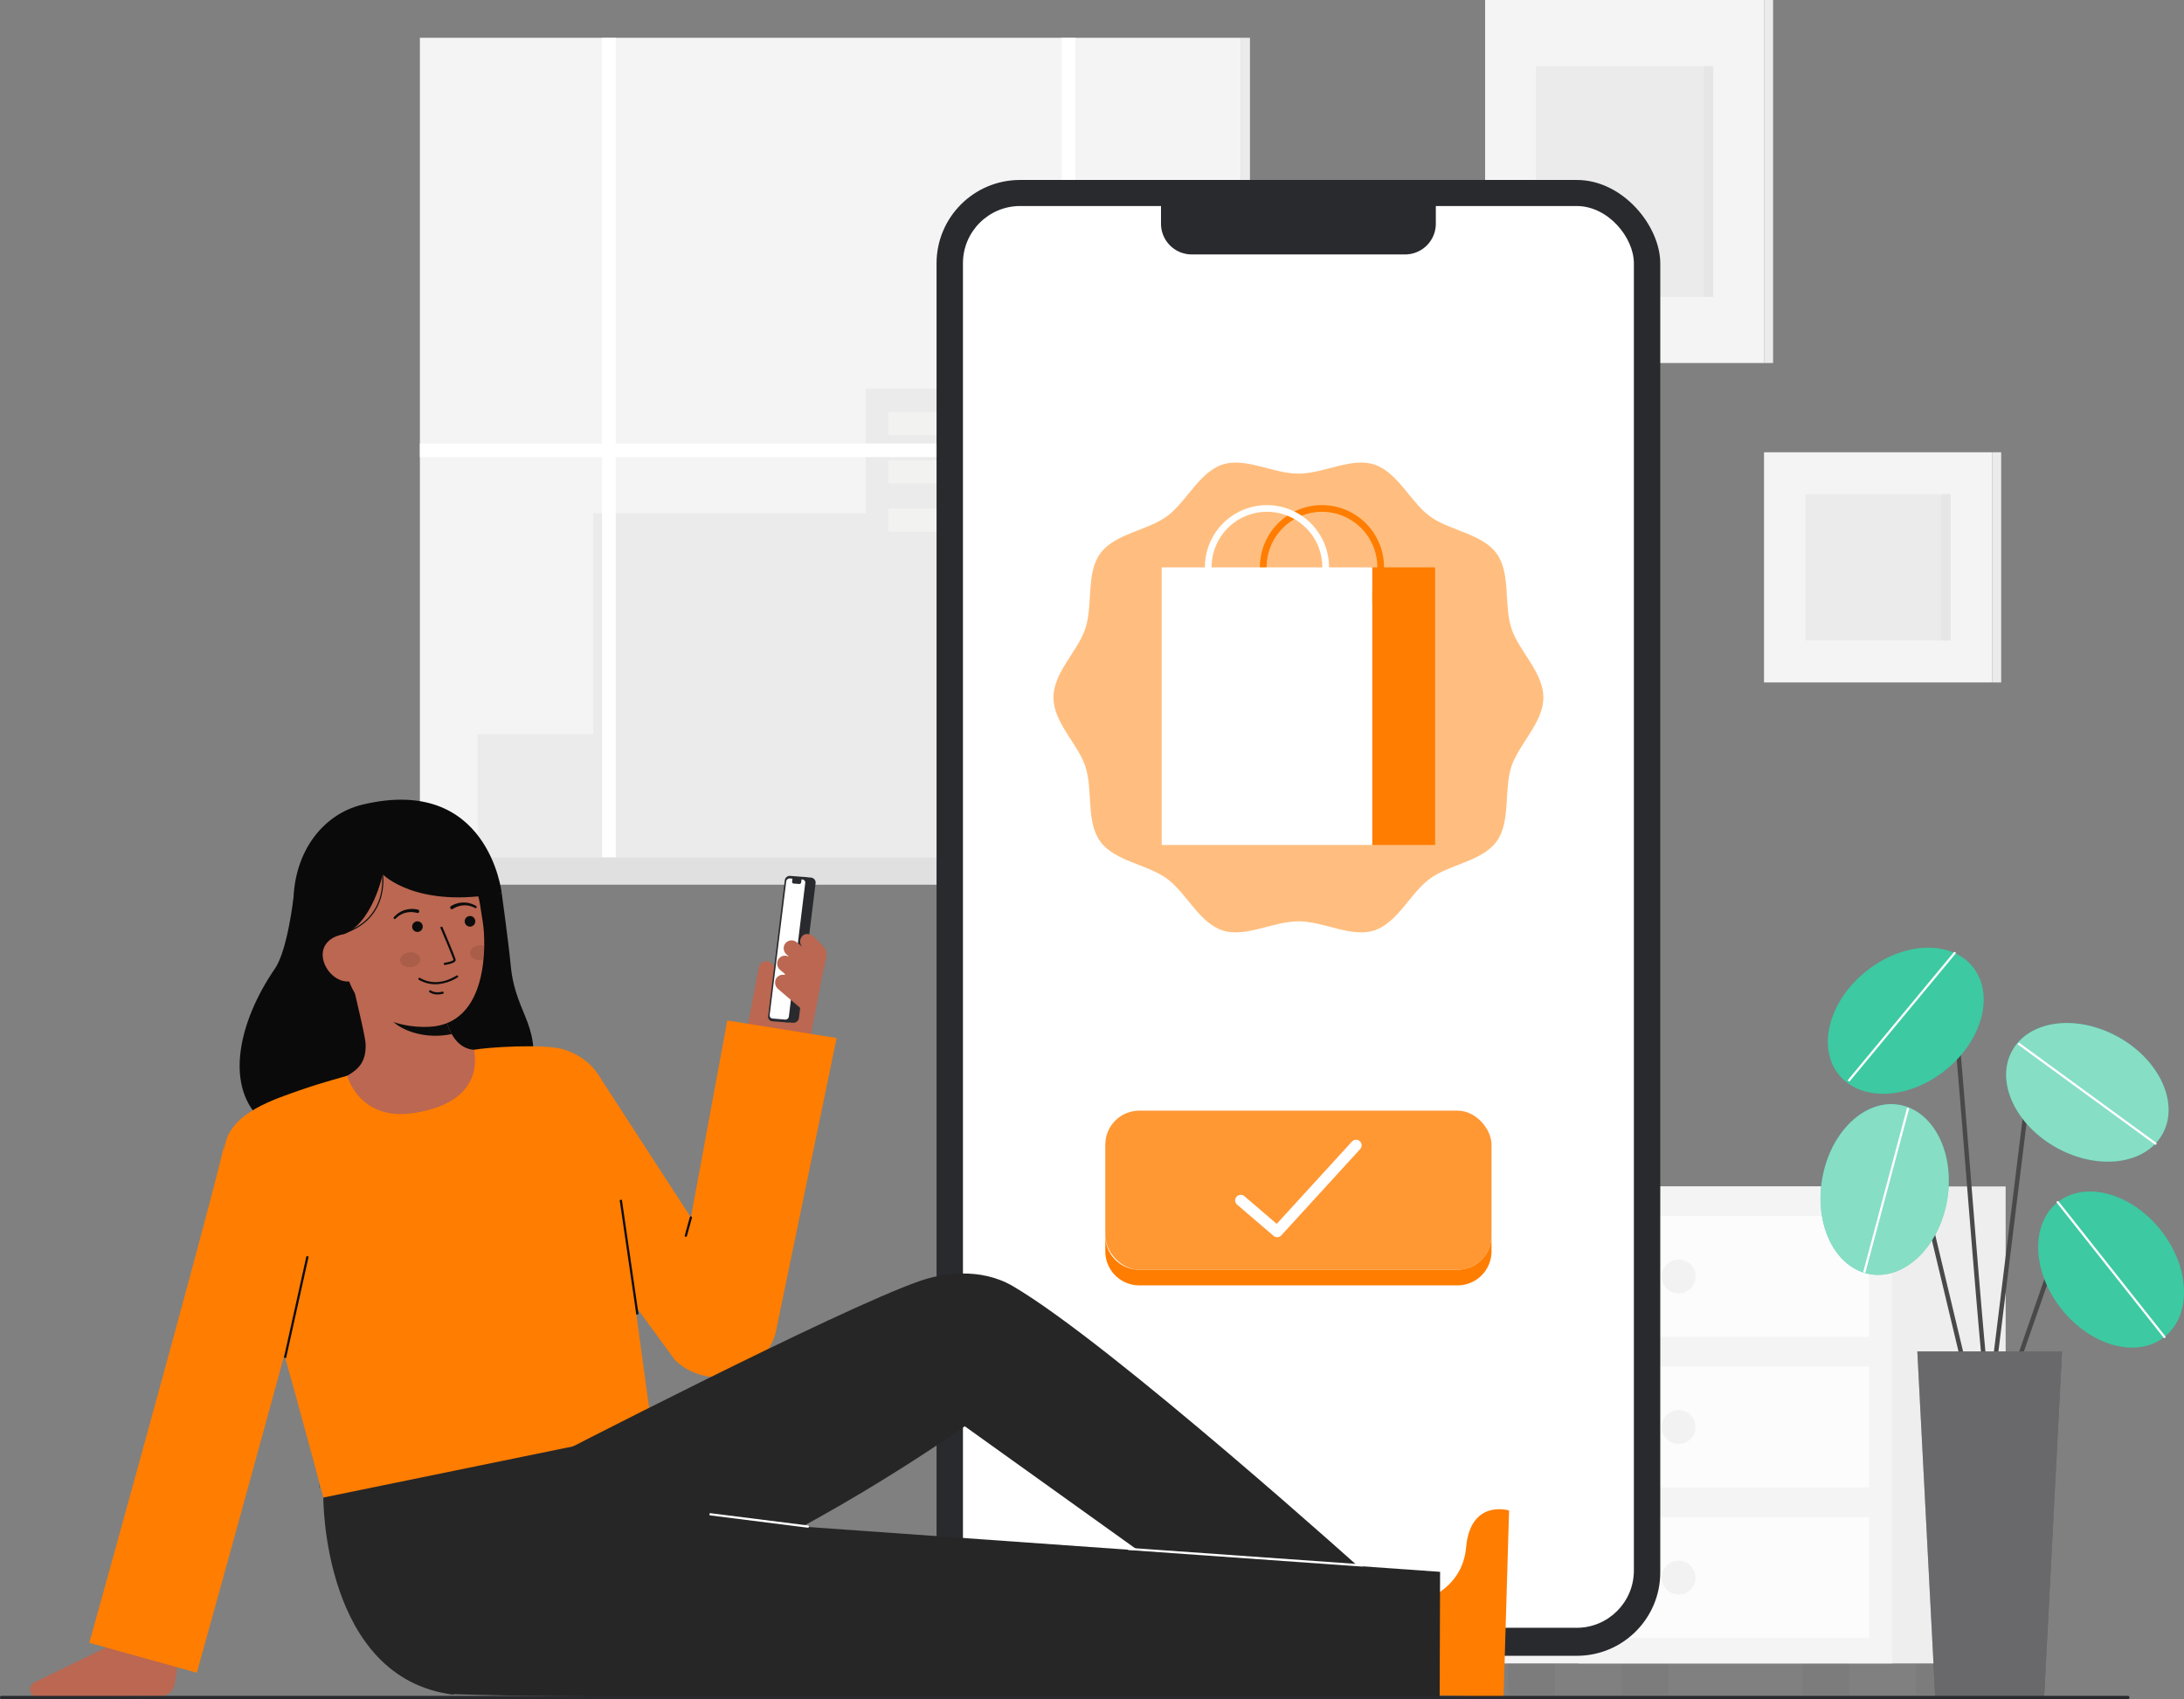 <svg id="Layer_1" data-name="Layer 1" xmlns="http://www.w3.org/2000/svg" viewBox="0 0 978.465 761.3">
  <rect x="0" y="0" width="978.465" height="761.3" fill="#808080" stroke="none"/>
  <g>
    <rect x="665.355" width="124.956" height="162.646" fill="#f4f4f4"></rect>
    <rect x="790.312" width="4.053" height="162.646" transform="translate(1584.677 162.646) rotate(180)" fill="#f4f4f4"></rect>
    <rect x="790.312" width="4.053" height="162.646" transform="translate(1584.677 162.646) rotate(180)" fill="#292a2e" opacity="0.05"></rect>
    <rect x="688.118" y="29.628" width="79.432" height="103.39" fill="#292a2e" opacity="0.05"></rect>
    <rect x="763.409" y="29.628" width="4.14" height="103.39" fill="#292a2e" opacity="0.03"></rect>
    <rect x="790.312" y="202.643" width="102.194" height="103.132" fill="#f4f4f4"></rect>
    <rect x="808.928" y="221.43" width="64.962" height="65.559" fill="#292a2e" opacity="0.05"></rect>
    <rect x="892.505" y="202.643" width="4.053" height="103.132" transform="translate(1789.064 508.418) rotate(180)" fill="#f4f4f4"></rect>
    <rect x="892.505" y="202.643" width="4.053" height="103.132" transform="translate(1789.064 508.418) rotate(180)" fill="#292a2e" opacity="0.05"></rect>
    <rect x="869.75" y="221.43" width="4.14" height="65.559" fill="#292a2e" opacity="0.03"></rect>
  </g>
  <g>
    <rect id="c_3_c" x="188.118" y="16.93" width="367.668" height="367.668" fill="#f4f4f4"></rect>
    <rect id="c_3_c-2" data-name="c_3_c" x="555.786" y="16.93" width="4.214" height="367.668" fill="#f4f4f4"></rect>
    <rect id="c_3_c-3" data-name="c_3_c" x="555.786" y="16.93" width="4.214" height="367.668" fill="#292a2e" opacity="0.05"></rect>
    <polygon id="c_3_c-4" data-name="c_3_c" points="466.717 270.283 466.717 174.089 387.92 174.089 387.92 229.976 265.863 229.976 265.863 328.93 213.987 328.93 213.987 384.598 265.863 384.598 275.857 384.598 538.1 384.598 538.1 270.283 466.717 270.283" fill="#292a2e" opacity="0.05"></polygon>
    <g id="c_3_wh">
      <rect id="c_3_wh-2" data-name="c_3_wh" x="398.034" y="184.533" width="57.381" height="10.444" fill="#fffffa" opacity="0.34"></rect>
      <rect id="c_3_wh-3" data-name="c_3_wh" x="398.034" y="206.177" width="57.381" height="10.444" fill="#fffffa" opacity="0.34"></rect>
      <rect id="c_3_wh-4" data-name="c_3_wh" x="398.034" y="227.82" width="57.381" height="10.444" fill="#fffffa" opacity="0.34"></rect>
    </g>
    <g id="c_3_wh-5" data-name="c_3_wh">
      <rect id="c_3_wh-6" data-name="c_3_wh" x="517.348" y="280.421" width="10.576" height="10.444" fill="#fffffa" opacity="0.34"></rect>
      <rect id="c_3_wh-7" data-name="c_3_wh" x="517.348" y="302.064" width="10.576" height="10.444" fill="#fffffa" opacity="0.34"></rect>
      <rect id="c_3_wh-8" data-name="c_3_wh" x="517.348" y="323.708" width="10.576" height="10.444" fill="#fffffa" opacity="0.34"></rect>
      <rect id="c_3_wh-9" data-name="c_3_wh" x="497.783" y="280.421" width="10.576" height="10.444" fill="#fffffa" opacity="0.34"></rect>
      <rect id="c_3_wh-10" data-name="c_3_wh" x="497.783" y="302.064" width="10.576" height="10.444" fill="#fffffa" opacity="0.34"></rect>
      <rect id="c_3_wh-11" data-name="c_3_wh" x="497.783" y="323.708" width="10.576" height="10.444" fill="#fffffa" opacity="0.34"></rect>
      <rect id="c_3_wh-12" data-name="c_3_wh" x="478.746" y="280.421" width="10.576" height="10.444" fill="#fffffa" opacity="0.34"></rect>
      <rect id="c_3_wh-13" data-name="c_3_wh" x="478.746" y="302.064" width="10.576" height="10.444" fill="#fffffa" opacity="0.34"></rect>
      <rect id="c_3_wh-14" data-name="c_3_wh" x="478.746" y="323.708" width="10.576" height="10.444" fill="#fffffa" opacity="0.34"></rect>
    </g>
    <polygon points="555.786 198.701 481.805 198.701 481.805 16.93 475.687 16.93 475.687 198.701 275.857 198.701 275.857 16.93 269.738 16.93 269.738 198.701 188.118 198.701 188.118 204.82 269.738 204.82 269.738 384.598 275.857 384.598 275.857 204.82 475.687 204.82 475.687 384.598 481.805 384.598 481.805 204.82 555.786 204.82 555.786 198.701" fill="#fff"></polygon>
    <rect id="c_3_c-5" data-name="c_3_c" x="173.471" y="384.154" width="396.961" height="12.227" fill="#f4f4f4"></rect>
    <rect id="c_3_c-6" data-name="c_3_c" x="173.471" y="384.154" width="396.961" height="12.227" fill="#292a2e" opacity="0.1"></rect>
    <rect id="c_3_c-7" data-name="c_3_c" x="570.433" y="384.154" width="5.731" height="12.227" fill="#292a2e" opacity="0.1"></rect>
    <rect id="c_3_c-8" data-name="c_3_c" x="570.433" y="384.154" width="5.731" height="12.227" fill="#292a2e" opacity="0.1"></rect>
  </g>
  <g>
    <g>
      <rect x="726.446" y="745.306" width="21.003" height="14.026" fill="#292a2e" opacity="0.05"></rect>
      <rect x="858.295" y="745.306" width="21.003" height="14.026" fill="#292a2e" opacity="0.05"></rect>
    </g>
    <rect x="707.194" y="531.599" width="191.357" height="213.707" fill="#f4f4f4"></rect>
    <rect x="707.194" y="531.599" width="191.357" height="213.707" fill="#292a2e" opacity="0.03"></rect>
    <rect x="656.372" y="531.599" width="191.357" height="213.707" fill="#f4f4f4"></rect>
    <g>
      <rect x="675.625" y="745.306" width="21.003" height="14.026" fill="#292a2e" opacity="0.05"></rect>
      <rect x="807.474" y="745.306" width="21.003" height="14.026" fill="#292a2e" opacity="0.05"></rect>
    </g>
    <rect x="666.667" y="544.812" width="170.767" height="54.202" fill="#fff" opacity="0.7"></rect>
    <rect x="666.667" y="612.281" width="170.767" height="54.202" fill="#fff" opacity="0.7"></rect>
    <rect x="666.667" y="679.748" width="170.767" height="54.202" fill="#fff" opacity="0.7"></rect>
    <circle cx="752.05" cy="571.913" r="7.584" fill="#292a2e" opacity="0.05"></circle>
    <circle cx="752.05" cy="639.382" r="7.584" fill="#292a2e" opacity="0.05"></circle>
    <circle cx="752.05" cy="706.85" r="7.584" fill="#292a2e" opacity="0.05"></circle>
  </g>
  <g>
    <rect x="419.588" y="80.634" width="324.241" height="661.255" rx="37.372" fill="#292a2e"></rect>
    <rect x="431.415" y="92.304" width="300.587" height="637.043" rx="25.662" fill="#fff"></rect>
    <path d="M520.146,87.478H643.271a0,0,0,0,1,0,0v12.74A13.777,13.777,0,0,1,629.494,114H533.923a13.777,13.777,0,0,1-13.777-13.777V87.478A0,0,0,0,1,520.146,87.478Z" fill="#292a2e"></path>
    <rect x="495.2" y="497.637" width="173.018" height="71.276" rx="15.213" fill="#FF7D00" opacity="0.8"></rect>
    <path d="M668.212,553.7v7A15.21,15.21,0,0,1,653,575.912H510.412A15.21,15.21,0,0,1,495.2,560.7v-7a15.21,15.21,0,0,0,15.21,15.21H653A15.21,15.21,0,0,0,668.212,553.7Z" fill="#FF7D00"></path>
    <path d="M572.2,554.331a2.5,2.5,0,0,1-1.626-.6l-16.321-13.987a2.5,2.5,0,0,1,3.254-3.8l14.482,12.412,33.7-36.871a2.5,2.5,0,0,1,3.691,3.373l-35.331,38.658A2.5,2.5,0,0,1,572.2,554.331Z" fill="#fff"></path>
    <g opacity="0.5">
      <path d="M691.452,312.509c0,11.329-11.01,20.78-14.329,31-3.44,10.6-.207,24.69-6.625,33.509-6.482,8.907-20.93,10.157-29.837,16.639-8.819,6.418-14.437,19.808-25.032,23.249-10.222,3.319-22.591-4.1-33.921-4.1s-23.7,7.422-33.92,4.1c-10.6-3.44-16.214-16.831-25.032-23.249-8.908-6.482-23.355-7.732-29.837-16.639-6.418-8.819-3.185-22.914-6.625-33.509-3.32-10.222-14.33-19.674-14.33-31s11.01-20.781,14.33-31c3.44-10.595.207-24.69,6.625-33.509,6.482-8.907,20.929-10.157,29.837-16.639,8.818-6.418,14.436-19.809,25.031-23.249,10.223-3.319,22.592,4.1,33.921,4.1s23.7-7.422,33.921-4.1c10.6,3.44,16.213,16.83,25.032,23.249,8.907,6.482,23.355,7.732,29.837,16.639,6.418,8.819,3.185,22.913,6.625,33.508C680.442,291.728,691.452,301.18,691.452,312.509Z" fill="#FF7D00"></path>
    </g>
    <rect x="614.774" y="254.209" width="28.174" height="124.391" transform="translate(1257.721 632.809) rotate(180)" fill="#FF7D00"></rect>
    <path d="M592.265,281.921a27.8,27.8,0,1,1,27.8-27.8A27.831,27.831,0,0,1,592.265,281.921Zm0-52.6a24.8,24.8,0,1,0,24.8,24.8A24.829,24.829,0,0,0,592.265,229.32Z" fill="#FF7D00"></path>
    <path d="M595.42,254.209c0-.03,0-.059,0-.088a27.8,27.8,0,1,0-55.6,0c0,.029,0,.058,0,.088H520.469V378.6h94.3V254.209Zm-52.6-.088a24.8,24.8,0,1,1,49.6,0c0,.029,0,.058,0,.088h-49.6C542.823,254.179,542.821,254.15,542.821,254.121Z" fill="#fff"></path>
  </g>
  <path d="M80.432,740.817l-2.162,13.7a6.351,6.351,0,0,1-6.212,5.361l-55.071.535a3.486,3.486,0,0,1-1.56-6.619l33.062-16.108Z" fill="#bb6751"></path>
  <g>
    <path d="M891.407,630.159a1,1,0,0,1-.707-.293c-1.409-1.408-3.706-27.258-9.892-104.222-2.531-31.493-4.922-61.239-6.667-79.316-.124-1.291-.625-1.442-.789-1.491-2.386-.709-9.653,5.007-13.707,10.023a1,1,0,0,1-1.556-1.258c2.682-3.316,11.418-12,15.838-10.681.891.268,2,1.043,2.206,3.215,1.746,18.093,4.137,47.847,6.669,79.348,3.759,46.769,8.018,99.754,9.417,103.091a1,1,0,0,1-.812,1.584Z" fill="#494949"></path>
    <ellipse cx="853.811" cy="457.345" rx="38.507" ry="28.398" transform="translate(-98.435 634.503) rotate(-38.715)" fill="#0cbc8b"></ellipse>
    <ellipse cx="853.811" cy="457.345" rx="38.507" ry="28.398" transform="translate(-98.435 634.503) rotate(-38.715)" fill="#fff" opacity="0.2"></ellipse>
    <path d="M828.417,484.538a.5.5,0,0,1-.385-.82l47.291-57.028a.5.5,0,0,1,.77.639L828.8,484.357A.5.5,0,0,1,828.417,484.538Z" fill="#fff"></path>
    <path d="M901.721,617.933a.971.971,0,0,1-.328-.056,1,1,0,0,1-.616-1.272l17.764-51.087a9.5,9.5,0,0,1,15.529-3.748l9.391,8.972a1,1,0,1,1-1.382,1.445l-9.391-8.972a7.5,7.5,0,0,0-12.259,2.959l-17.763,51.087A1,1,0,0,1,901.721,617.933Z" fill="#494949"></path>
    <ellipse cx="945.801" cy="568.827" rx="28.398" ry="38.507" transform="translate(-148.833 709.822) rotate(-38.363)" fill="#0cbc8b"></ellipse>
    <path d="M883.337,626.9a1,1,0,0,1-.972-.768L852.554,501.489a4.75,4.75,0,0,0-8.212-2L835.153,510.1a1,1,0,1,1-1.513-1.309l9.189-10.619a6.752,6.752,0,0,1,11.671,2.848l29.81,124.645a1,1,0,0,1-.74,1.205A1.036,1.036,0,0,1,883.337,626.9Z" fill="#494949"></path>
    <ellipse cx="844.355" cy="532.954" rx="38.507" ry="28.398" transform="translate(175.323 1274.151) rotate(-80.189)" fill="#0cbc8b"></ellipse>
    <path d="M891.408,630.159a.847.847,0,0,1-.123-.008,1,1,0,0,1-.871-1.114L909.45,474.479a8.806,8.806,0,0,1,15.342-4.752L946.55,494.37a1,1,0,1,1-1.5,1.324l-21.758-24.643a6.806,6.806,0,0,0-11.857,3.672L892.4,629.281A1,1,0,0,1,891.408,630.159Z" fill="#494949"></path>
    <ellipse cx="935.17" cy="489.426" rx="28.398" ry="38.507" transform="translate(54.246 1070.849) rotate(-61.051)" fill="#0cbc8b"></ellipse>
    <ellipse cx="945.801" cy="568.827" rx="28.398" ry="38.507" transform="translate(-148.833 709.822) rotate(-38.363)" fill="#fff" opacity="0.2"></ellipse>
    <ellipse cx="844.355" cy="532.954" rx="38.507" ry="28.398" transform="translate(175.323 1274.151) rotate(-80.189)" fill="#fff" opacity="0.5"></ellipse>
    <ellipse cx="935.17" cy="489.426" rx="28.398" ry="38.507" transform="translate(54.246 1070.849) rotate(-61.051)" fill="#fff" opacity="0.5"></ellipse>
    <polygon points="915.755 761.3 867.059 761.3 858.989 605.496 923.824 605.496 915.755 761.3" fill="#292a2e"></polygon>
    <polygon points="915.755 761.3 867.059 761.3 858.989 605.496 923.824 605.496 915.755 761.3" fill="#fff" opacity="0.3"></polygon>
    <path d="M969.7,599.52a.5.5,0,0,1-.392-.189l-47.8-60.387a.5.5,0,0,1,.784-.621l47.8,60.387a.5.5,0,0,1-.392.81Z" fill="#fff"></path>
    <path d="M965.687,512.9a.494.494,0,0,1-.295-.1l-61.166-44.661a.5.5,0,1,1,.59-.808L965.982,512a.5.5,0,0,1-.295.9Z" fill="#fff"></path>
    <path d="M835.312,570.251a.519.519,0,0,1-.129-.017.5.5,0,0,1-.354-.612L854.3,496.669a.507.507,0,0,1,.611-.355.5.5,0,0,1,.354.612L835.8,569.879A.5.5,0,0,1,835.312,570.251Z" fill="#fff"></path>
  </g>
  <g>
    <path d="M144.851,670.984s-.372,80.818,58.113,88.3l55.061-50.393,34.137-68.09L164.387,654.9Z" fill="#262626"></path>
    <path d="M143.277,666.582l-.175.046S142.533,663.2,143.277,666.582Z" fill="#333"></path>
    <g>
      <path d="M368.75,431.944c-.006-.035-.039-.059-.056-.09l.7-1.027a3.645,3.645,0,0,0-.309-4.6,3.562,3.562,0,0,0-5.49.472l-1.622,2.368c-.011-.01-.011-.028-.024-.037s-.038,0-.055-.013a3.556,3.556,0,0,0-1.293-4.245c-1.641-1.29-3.907-.081-4.955,1.45l-9.668,13.6.9-4.722a3.7,3.7,0,0,0-2.609-4.318,3.559,3.559,0,0,0-4.347,2.793l-4.892,25.783a11.829,11.829,0,0,0,9.086,13.758h0a17.928,17.928,0,0,0,18.632-7.381S370.048,430.752,368.75,431.944Z" fill="#bb6751"></path>
      <g>
        <path d="M360.329,392.925l2.939.286a2.248,2.248,0,0,1,2.139,2.441l-7.487,60.541a2.521,2.521,0,0,1-2.745,2.068l-3.367-.248Z" fill="#292a2e"></path>
        <g>
          <path d="M352.344,458.076l-6.235-.471a2.04,2.04,0,0,1-1.989-2.212l7.484-61.066a2.281,2.281,0,0,1,2.489-1.873l6.236.471a2.041,2.041,0,0,1,1.989,2.212L354.834,456.2A2.282,2.282,0,0,1,352.344,458.076Z" fill="#292a2e"></path>
          <path d="M351.708,456.818l-5.523-.454a1.4,1.4,0,0,1-1.366-1.519l7.421-59.966a1.568,1.568,0,0,1,1.71-1.286l5.45.459a1.4,1.4,0,0,1,1.365,1.519l-7.348,59.961A1.566,1.566,0,0,1,351.708,456.818Z" fill="#fff"></path>
          <path d="M358.017,396.068l-2.418-.183a.751.751,0,0,1-.733-.815l.228-1.86,4.069.308-.228,1.859A.842.842,0,0,1,358.017,396.068Z" fill="#292a2e"></path>
        </g>
      </g>
      <path d="M347.719,438.437a3.551,3.551,0,0,1,3.776-1.609.323.323,0,0,1,.056-.182.316.316,0,0,1,.3-.094l-2.3-1.964a3.694,3.694,0,0,1-.818-4.784,3.556,3.556,0,0,1,4.615-1.206c0-.036.023-.067.031-.1l-.947-.807a3.647,3.647,0,0,1-.9-4.523,3.563,3.563,0,0,1,5.423-.979l2.185,1.863c.008-.013,0-.03.012-.042s.036-.014.051-.027a3.557,3.557,0,0,1,.139-4.436c1.247-1.673,3.75-1.1,5.162.106l4.154,4.141a5.491,5.491,0,0,1,1.507,4.963c-1.529,7.681-6,27.648-10.509,23.8l-11.1-9.464A3.812,3.812,0,0,1,347.719,438.437Z" fill="#bb6751"></path>
    </g>
    <path d="M325.841,457.232,309.53,545.494l-41.693-64.258-31.853,37.421L302.417,609.4l.563.526a27.232,27.232,0,0,0,44.476-12.558l27.362-132.278Z" fill="#FF7D00"></path>
    <path d="M307.268,554.175a.507.507,0,0,1-.133-.018.5.5,0,0,1-.349-.614l2.262-8.182a.5.5,0,0,1,.964.266l-2.262,8.181A.5.5,0,0,1,307.268,554.175Z" fill="#0c0c0c"></path>
    <g>
      <g>
        <path d="M131.49,402.163s-2.624,23.492-8.307,31.8c-16.362,23.928-22.022,51.416-7.387,66.564S227.9,520.239,236.773,487.3c7.47-27.73-5.737-31.339-7.949-54.59-1-10.52-4.062-32.623-4.062-32.623" fill="#0a0a0a"></path>
        <path id="sk" d="M219.521,470.709c-.169.012,4.226,30.769-31.612,35.353-24.81,3.177-38.834-20.962-39.394-20.847,2.519-1.1,6.672-2.987,7.831-3.688,4.385-2.651,7.744-5.982,7.453-13.708-.168-4.453-5.9-26.237-6.415-30.67l39.222.685c1.362,9.31,2.066,31.395,15.7,32.537C214.569,470.557,216.991,470.659,219.521,470.709Z" fill="#bb6751"></path>
        <path id="sh" d="M202.377,463.32a27.7,27.7,0,0,1-2.321-5.59,63.349,63.349,0,0,1-2.53-13.59,41.974,41.974,0,0,1-22.59-4.834c-.17,2.715-1.7,14.738-.135,16.966C177.752,460.481,188.722,466.118,202.377,463.32Z" fill="#0c0c0c" opacity="1"></path>
        <path d="M192.427,460.066c-15.145.784-34.387-6.12-37.53-26.383L152.061,415.4c-3.144-20.262,4.95-38.339,24.028-41.3h0c19.078-2.959,35.886,11.254,39.03,31.517l1.256,8.094C217.581,421.486,219.448,458.666,192.427,460.066Z" fill="#bb6751"></path>
        <path d="M199.349,432.345l.037,0a21.361,21.361,0,0,0,2.293-.5c1.127-.322,2.607-.867,2.45-1.88-.179-1.154-5.274-13.12-5.855-14.481a.487.487,0,1,0-.9.382c2.174,5.1,5.667,13.471,5.788,14.249-.138.354-2.011.973-3.929,1.271a.487.487,0,0,0,.112.967Z" fill="#0c0c0c" opacity="1"></path>
        <path d="M196.253,440.946a19.918,19.918,0,0,0,8.736-2.992.487.487,0,1,0-.5-.833c-5.7,3.451-11.267,3.856-16.094,1.17a2.941,2.941,0,0,0-.3-.156.487.487,0,0,0-.361.905c.038.017.1.053.188.1A14.611,14.611,0,0,0,196.253,440.946Z" fill="#0c0c0c" opacity="1"></path>
        <path d="M136.683,421.23l17.1-2.553c13.044-4.782,17.675-26.935,17.675-26.935s15.13,15.756,53.305,8.345c0,0-5.846-53.09-62.329-39.581-18.213,4.356-31.769,22.115-30.961,46.476C132.038,424.054,136.683,421.23,136.683,421.23Z" fill="#0a0a0a"></path>
        <path d="M157.04,439.673c-5.8.9-11.46-4.574-12.36-10.372s3.305-9.724,9.1-10.624l3.59,3.421,4.652,16.8Z" fill="#bb6751"></path>
        <path d="M202.065,405.961a11.165,11.165,0,0,1,5.681-1.588,9.826,9.826,0,0,1,2.911.406,11.562,11.562,0,0,1,2.672,1.162.509.509,0,0,1-.472.9l-.035-.017a10.523,10.523,0,0,0-2.457-.938,8.64,8.64,0,0,0-2.586-.241,9.782,9.782,0,0,0-4.841,1.57l-.047.031a.764.764,0,1,1-.855-1.267Z" fill="#0c0c0c"></path>
        <path d="M186.79,409.028a9.766,9.766,0,0,0-5.089-.052,8.628,8.628,0,0,0-2.4,1,10.489,10.489,0,0,0-2.064,1.628l-.028.027a.509.509,0,0,1-.721-.719,11.619,11.619,0,0,1,2.2-1.907,9.835,9.835,0,0,1,2.658-1.257,11.135,11.135,0,0,1,5.895-.181.764.764,0,1,1-.37,1.483l-.031-.009Z" fill="#0c0c0c"></path>
        <path d="M196.759,445.539a9.933,9.933,0,0,0,1.667-.278.487.487,0,0,0-.238-.944c-3.29.829-5.1-.474-5.178-.53a.487.487,0,0,0-.586.778A6.606,6.606,0,0,0,196.759,445.539Z" fill="#0c0c0c" opacity="1"></path>
        <path d="M153.826,418.463l-.153-.476c21.8-7.02,17.225-28.322,17.176-28.536l.488-.112C171.386,389.558,176.058,411.305,153.826,418.463Z" fill="#0c0c0c"></path>
        <ellipse cx="183.774" cy="430.008" rx="4.53" ry="3.323" transform="translate(-31.313 14.776) rotate(-4.243)" fill="#0c0c0c" opacity="0.1"></ellipse>
        <path d="M210.566,427.218c.141,1.827,2.273,3.159,4.768,2.977a6.241,6.241,0,0,0,1.273-.229c.212-2.162.313-4.247.335-6.18a5.71,5.71,0,0,0-2.1-.218C212.344,423.75,210.432,425.383,210.566,427.218Z" fill="#0c0c0c" opacity="0.1"></path>
        <circle cx="210.559" cy="412.802" r="2.378" fill="#0c0c0c"></circle>
        <circle cx="187.019" cy="415.18" r="2.378" fill="#0c0c0c"></circle>
      </g>
      <path d="M277.08,528.61c1.565,13.288,12.854,95.881,15.082,112.187L144.851,670.984c-3.805-14.339-20.543-77.019-29.513-104.746-8.561-26.458-16.651-39.918-14.577-52.76,2.42-14.989,22.213-20.991,35.037-25.48,7.831-2.74,19.784-6,19.784-6s5.278,20.539,29.972,16.682c33.616-5.252,26.582-28.271,26.747-28.305,5.393-1.1,32.3-2.934,40.753-.01C276.088,478.316,273.768,500.448,277.08,528.61Z" fill="#FF7D00"></path>
    </g>
    <rect x="281.435" y="536.973" width="1" height="51.833" transform="matrix(0.99, -0.144, 0.144, 0.99, -78.323, 46.608)" fill="#0c0c0c"></rect>
    <path d="M88.177,749.48,40.008,736.074C62.293,656,98.471,524.294,100.68,511.785a20.446,20.446,0,0,0-.237,3.579l49.995-.707c.07,4.925.112,7.9-31.522,123.452C103.729,693.588,88.331,748.927,88.177,749.48Z" fill="#FF7D00"></path>
    <rect x="109.441" y="585.134" width="46.59" height="1" transform="translate(-467.747 588.295) rotate(-77.483)" fill="#0c0c0c"></rect>
    <path d="M244.619,654.275s131.352-67.859,167.736-80.41c9.425-3.251,26.646-6.244,41.408,2.387C497.8,602,614.085,706.839,614.085,706.839L585.837,749.05,432.217,639.035s-73.606,52.512-140.055,75.608l-67.072-7.924Z" fill="#262626"></path>
    <path d="M631.354,719.05s23.527-3.824,25.476-25.689,19.258-16.6,19.258-16.6l-2.466,83.7L631.8,759.23Z" fill="#FF7D00"></path>
    <path d="M202.964,759.28s-7.025-.47,8.926.055c59.5,1.961,433.1.981,433.1.981l.189-56.044L203.09,672.9Z" fill="#262626"></path>
    <path d="M361.884,684.484a.454.454,0,0,1-.063,0l-43.575-5.492a.5.5,0,0,1-.433-.559.491.491,0,0,1,.558-.433l43.575,5.492a.5.5,0,0,1-.062,1Z" fill="#fff"></path>
    <path d="M610.265,701.911h-.036l-104.7-7.418a.5.5,0,0,1-.463-.534.5.5,0,0,1,.533-.464l104.7,7.418a.5.5,0,0,1-.035,1Z" fill="#fff"></path>
  </g>
  <path d="M953.263,761.3H.737a.737.737,0,1,1,0-1.473H953.263a.737.737,0,1,1,0,1.473Z" fill="#292a2e"></path>
</svg>